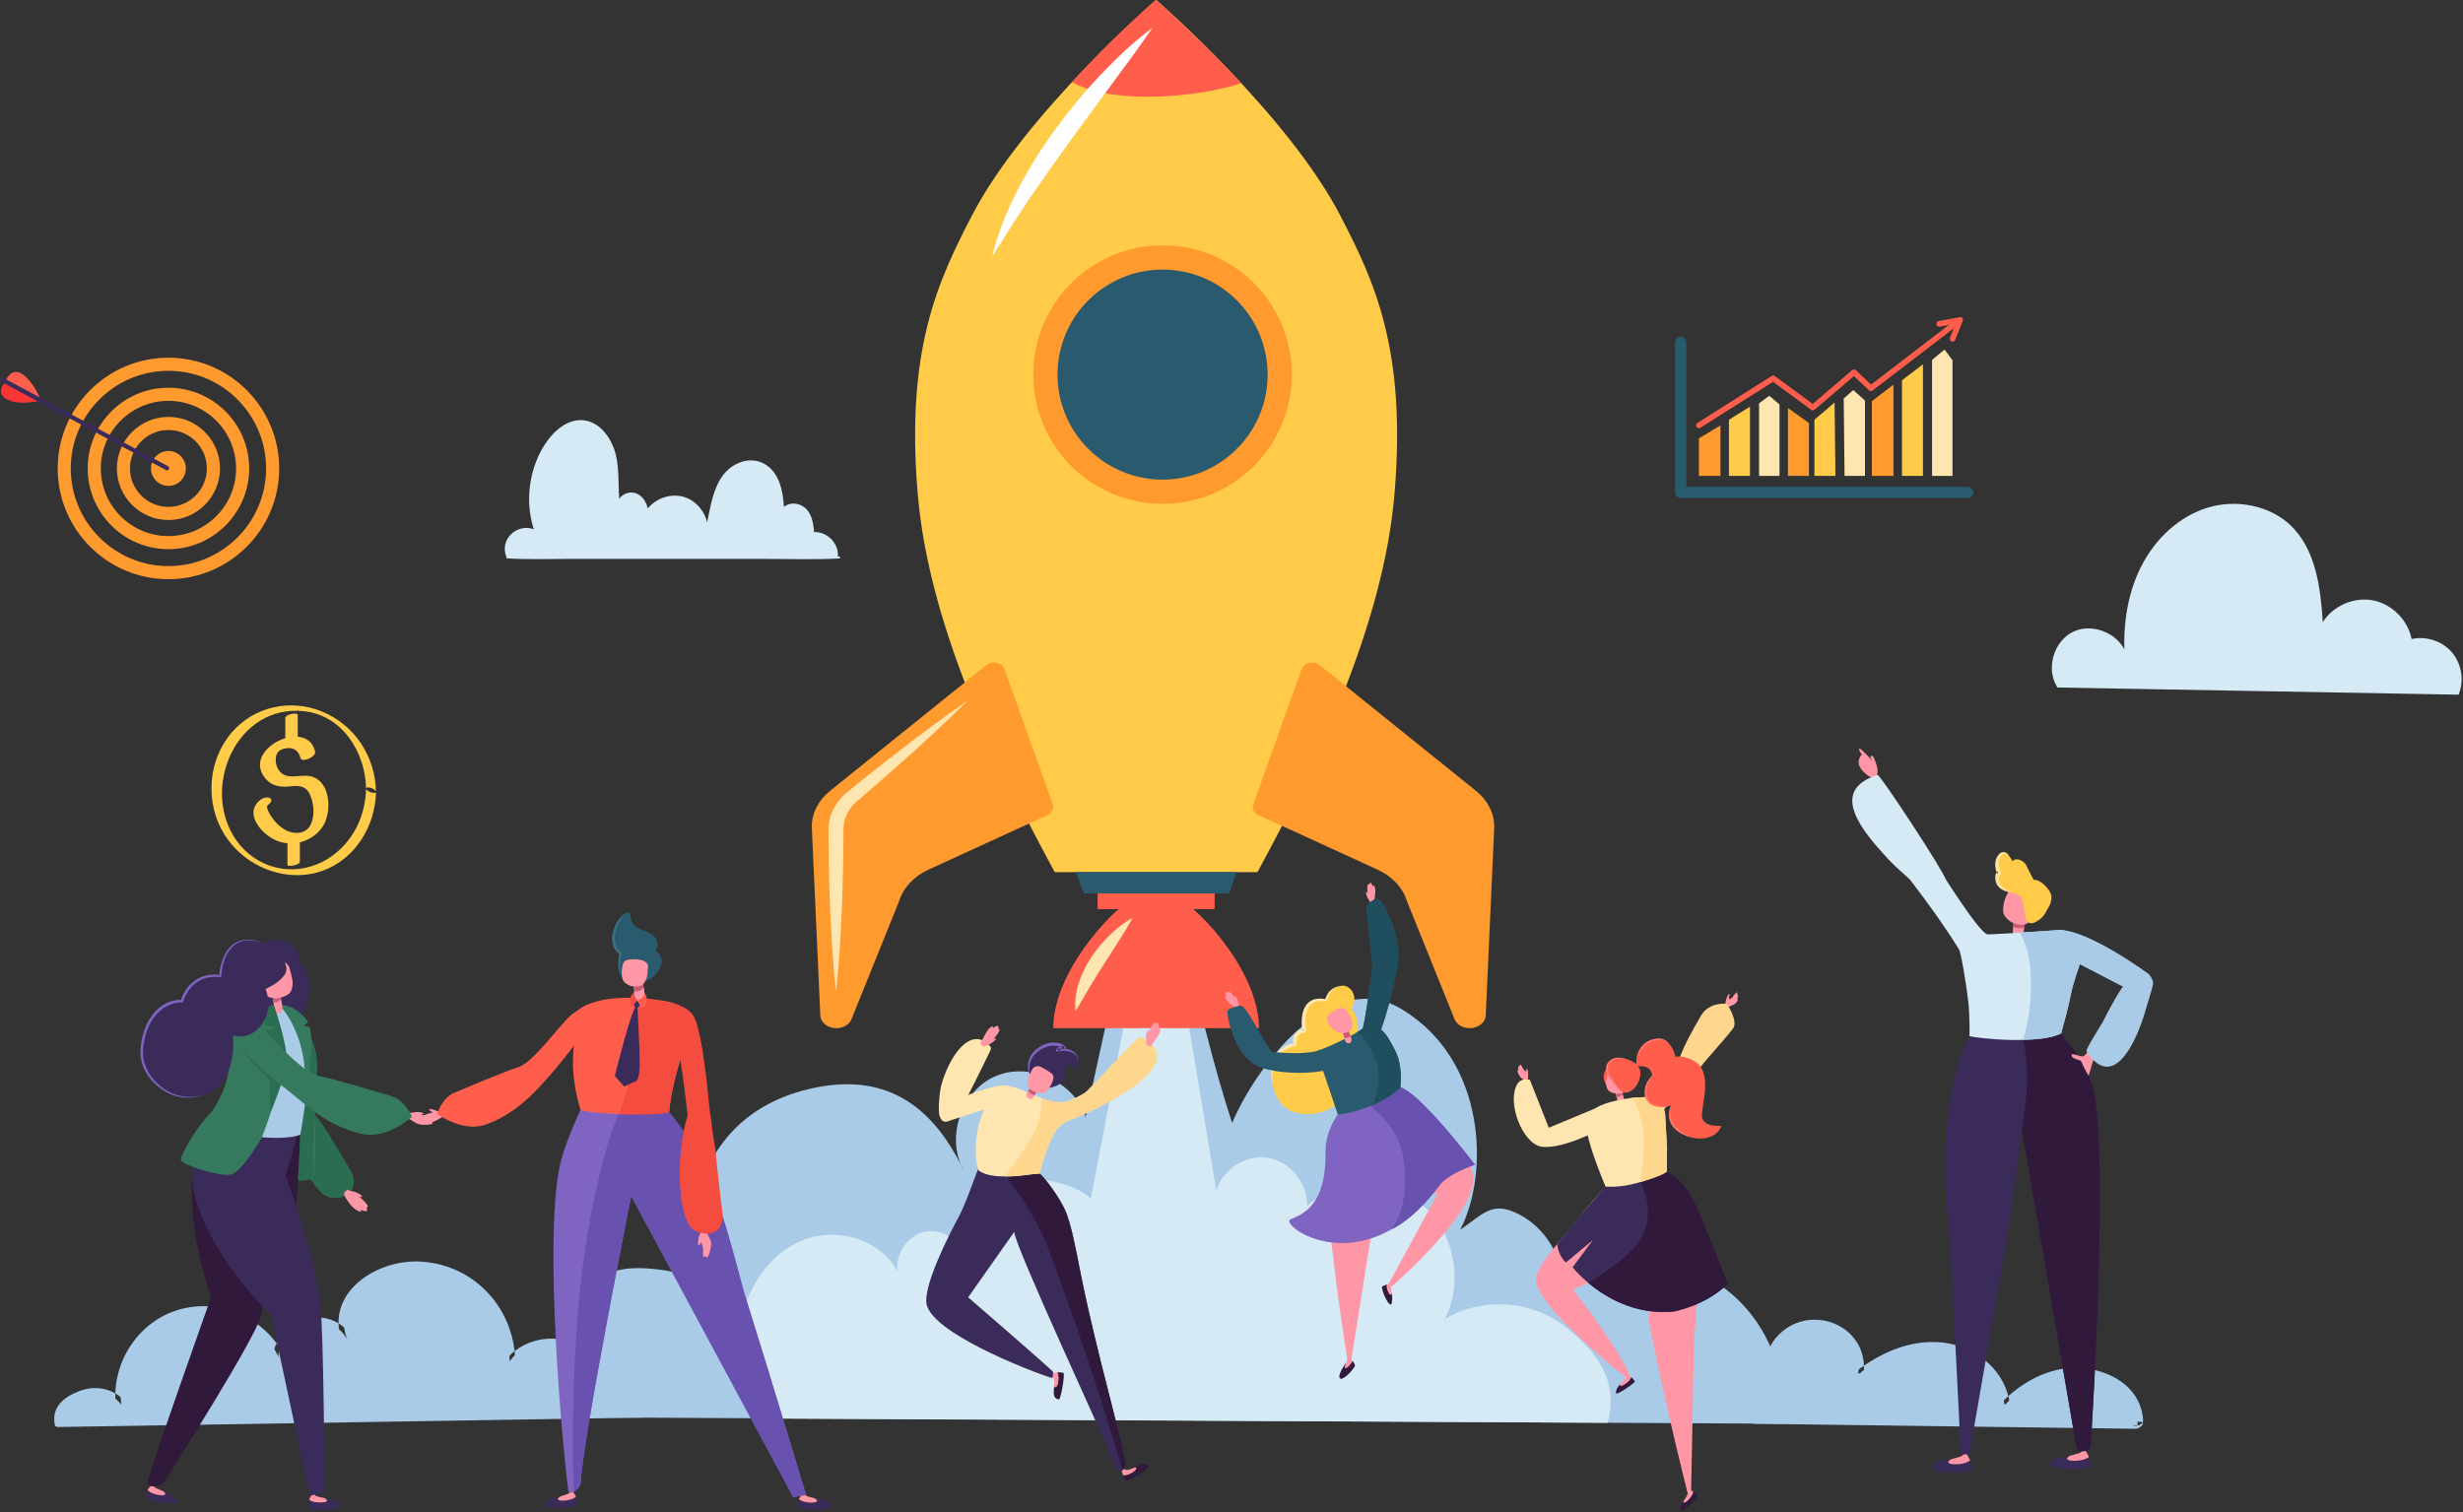 <?xml version="1.0" encoding="UTF-8"?>
<svg width="785px" height="482px" viewBox="0 0 785 482" version="1.1" xmlns="http://www.w3.org/2000/svg" xmlns:xlink="http://www.w3.org/1999/xlink">
    <rect x="0" y="0" width="785" height="482" fill="#333333" stroke="none"/>
    <!-- Generator: Sketch 54.1 (76490) - https://sketchapp.com -->
    <title>Part1_Must_update_UX@2x</title>
    <desc>Created with Sketch.</desc>
    <g id="Page-1" stroke="none" stroke-width="1" fill="none" fill-rule="evenodd">
        <g id="Part-1" transform="translate(-351, -2993)">
            <g id="Part1_Must_update_UX" transform="translate(351, 2992.956)">
                <path d="M376.476,297.527 C381.928,319.08 386.56,339.33 392.706,358.031 C400.22,340.164 424.078,308.063 446.742,321.745 C474.207,338.328 474.459,374.996 465.352,392.103 C472.905,386.855 475.605,382.879 483.831,386.985 C492.057,391.096 497.726,399.899 498.065,409.085 C512.663,399.734 532.714,399.752 547.304,409.124 C561.885,418.5 570.228,436.732 567.784,453.896 L194.725,451.904 C181.794,447.189 176.476,429.661 182.718,417.398 C188.969,405.135 197.417,403.042 211.06,404.87 C224.699,406.697 237.206,418.062 245.683,428.905 C231.202,425.346 217.849,402.135 220.641,387.489 C225.646,361.196 242.241,350.652 258.624,347.01 C281.149,342 296.75,351.181 307.281,373.433 C301.286,363.123 306.118,348.104 317.001,343.224 C327.879,338.345 342.308,344.722 346.02,356.052 C350.3,336.544 354.571,317.036 358.843,297.527 L376.476,297.527 Z" id="Fill-10" fill="#AACBE8"></path>
                <path d="M512.366,453.599 C515.887,440.342 509.258,430.974 498.515,422.683 C487.762,414.396 472.026,413.519 460.453,420.565 C466.67,408.679 463.436,392.509 453.152,384.049 C442.868,375.58 426.672,375.753 416.567,384.435 C416.792,377.216 411.188,370.275 404.191,369.103 C397.193,367.935 389.705,372.693 387.656,379.608 L374.156,298.416 L363.603,298.416 L347.659,382.213 C341.664,376.131 325.043,373.826 317.567,377.854 C310.088,381.887 305.717,391.142 307.279,399.607 C305.322,394.537 299.366,391.463 294.187,392.848 C289.013,394.237 285.314,399.902 286.061,405.302 C280.526,395.01 266.701,391.094 255.97,395.348 C245.235,399.607 237.925,410.602 236.028,422.175 C234.126,433.748 235.615,441.727 240.737,452.236 L512.366,453.599 Z" id="Fill-12" fill="#D5EAF5"></path>
                <path d="M205.759,450.888 C204.053,444.963 196.96,443.748 193.453,438.677 C189.941,433.598 184.827,429.396 178.789,428.12 C172.755,426.84 165.844,428.962 162.419,434.089 C162.502,425.824 159.059,417.576 153.121,411.82 C147.183,406.068 138.831,402.891 130.57,403.238 C124.467,403.494 118.29,405.747 114.153,410.24 C110.02,414.733 108.318,421.622 110.767,427.213 C108.414,422.581 102.688,419.946 97.64,421.175 C92.591,422.403 88.715,427.374 88.754,432.57 C83.402,421.162 69.116,414.824 57.074,418.518 C45.032,422.212 36.75,435.469 38.716,447.91 C35.756,443.826 29.713,442.337 25.194,444.572 C20.671,446.817 17.801,449.065 19.26,453.897 L205.759,450.888 Z" id="Fill-14" fill="#AACBE8"></path>
                <path d="M207.519,450.418 C205.543,445.274 200.881,443.754 197.096,440.225 C192.751,436.18 190.146,431.374 184.52,428.735 C176.303,424.876 166.371,426.742 160.767,434.026 C161.904,433.892 163.041,433.757 164.179,433.618 C163.797,416.502 150.414,402.616 133.145,402.177 C119.537,401.83 103.506,412.3 109.006,427.684 C110.134,427.294 111.267,426.903 112.396,426.508 C105.494,415.087 87.965,419.641 86.988,432.776 C88.165,432.551 89.337,432.325 90.513,432.099 C84.319,420.005 69.95,413.659 56.823,417.587 C43.709,421.512 35.31,434.947 36.955,448.386 C38.088,447.991 39.217,447.605 40.345,447.21 C36.512,442.782 30.739,441.38 25.265,443.494 C20.264,445.426 16.262,448.664 17.503,454.368 C17.594,454.798 18.233,454.945 18.593,454.941 C73.002,454.064 127.415,453.187 181.829,452.31 C189.582,452.185 197.33,452.059 205.083,451.933 C206.464,451.911 208.799,449.806 206.433,449.845 C150.678,450.743 94.928,451.642 39.177,452.541 C34.081,452.623 28.985,452.705 23.884,452.788 C23.064,452.801 21.163,453.218 20.438,452.844 C20.321,452.779 20.047,452.931 19.947,452.853 C19.257,452.328 22.777,447.232 23.559,446.667 C28.056,443.407 33.691,444.696 37.081,448.616 C37.84,449.493 40.636,448.729 40.48,447.44 C39.065,435.893 45.715,423.001 57.323,419.454 C68.948,415.903 81.632,422.579 86.993,433.041 C87.535,434.105 90.426,433.597 90.518,432.364 C90.947,426.638 95.05,420.826 101.934,422.401 C105.203,423.148 107.417,425.08 109.136,427.914 C109.709,428.865 112.943,427.906 112.526,426.738 C110.082,419.892 112.318,412.699 118.174,408.324 C124.98,403.241 134.582,403.306 142.205,406.475 C153.669,411.237 160.385,422.371 160.654,434.565 C160.684,435.949 163.675,434.656 164.062,434.152 C172.131,423.656 184.894,430.502 191.27,438.632 C194.973,443.355 201.806,445.651 203.998,451.36 C204.493,452.649 207.979,451.616 207.519,450.418" id="Fill-16" fill="#AACBE8"></path>
                <path d="M681.274,454.385 L559.831,452.792 L565.057,431.057 C567.354,424.411 575.194,420.248 581.987,422.067 C588.776,423.886 593.486,431.409 592.162,438.311 C599.672,432.004 609.526,427.871 619.245,429.208 C628.96,430.549 638.02,438.35 638.84,448.126 C645.03,441.163 654.22,436.323 663.484,437.308 C672.756,438.289 681.377,444.084 681.273,453.404" id="Fill-18" fill="#AACBE8"></path>
                <path d="M681.926,453.268 C646.46,452.804 610.995,452.34 575.53,451.871 C570.516,451.806 565.502,451.736 560.484,451.671 C560.853,451.984 561.226,452.296 561.599,452.609 C563.071,446.492 564.538,440.38 566.01,434.268 C567.078,429.814 568.649,426.042 573.294,423.885 C583.07,419.344 591.543,429.324 590.388,438.496 C590.215,439.872 592.681,439.438 593.284,438.956 C601.488,432.363 612.262,427.657 622.776,431.438 C630.403,434.181 636.016,440.506 637.075,448.598 C637.244,449.883 639.771,449.049 640.274,448.511 C647.038,441.296 656.405,436.43 666.455,439.117 C673.691,441.049 679.173,446.141 679.512,453.876 C679.568,455.192 683.102,454.436 683.037,452.93 C682.607,443.141 674.012,437.476 664.953,436.3 C654.361,434.924 644.472,440.194 637.396,447.738 C638.464,447.712 639.532,447.682 640.596,447.656 C639.276,437.585 630.911,430.088 621.101,428.299 C610.2,426.307 599.4,430.952 591.04,437.672 C591.999,437.823 592.967,437.98 593.931,438.127 C595.932,422.187 576.089,414.704 566.014,426.511 C563.045,429.984 562.528,434.381 561.5,438.67 C560.354,443.436 559.203,448.207 558.062,452.978 C557.914,453.585 558.713,453.902 559.177,453.907 C594.643,454.375 630.108,454.84 665.573,455.304 C670.591,455.369 675.605,455.439 680.619,455.504 C682.108,455.526 684.304,453.299 681.926,453.268" id="Fill-20" fill="#AACBE8"></path>
                <path d="M427.193,68.796 C410.355,36.308 368.473,0.001 368.473,0.001 C368.473,0.001 326.588,36.308 309.749,68.796 C298.897,89.732 288.653,111.48 292.481,157.342 C296.227,202.236 320.849,249.708 336.155,278.054 L368.473,278.054 L400.787,278.054 C416.093,249.708 440.715,202.236 444.466,157.342 C448.29,111.48 438.045,89.732 427.193,68.796" id="Fill-22" fill="#FFCB48"></path>
                <polygon id="Fill-24" fill="#295A6E" points="391.796 284.844 345.452 284.844 342.83 278.054 394.114 278.054"></polygon>
                <polygon id="Fill-26" fill="#FF5E4D" points="349.827 289.846 387.115 289.846 387.115 284.845 349.827 284.845"></polygon>
                <path d="M375.903,287.345 L372.456,287.449 L364.491,287.449 L360.883,287.345 C359.29,285.517 335.689,307.647 335.689,327.802 L368.072,327.802 L368.871,327.802 L401.254,327.802 C401.254,307.647 377.496,285.517 375.903,287.345" id="Fill-28" fill="#FF5E4D"></path>
                <path d="M314.342,212.065 L264.56,252.145 C260.835,255.145 258.73,259.273 258.73,263.588 L261.439,323.545 C261.439,325.898 263.731,327.803 266.557,327.803 C268.897,327.803 270.937,326.479 271.519,324.595 L286.564,287.307 C287.866,283.044 291.235,279.419 295.867,277.292 L333.88,259.863 C335.321,259.199 336.012,257.797 335.547,256.482 L320.128,213.329 C319.382,211.236 316.234,210.546 314.342,212.065" id="Fill-29" fill="#FF9A2E"></path>
                <path d="M420.635,212.065 L470.417,252.145 C474.141,255.145 476.251,259.273 476.251,263.588 L473.538,323.545 C473.538,325.898 471.246,327.803 468.42,327.803 C466.08,327.803 464.04,326.479 463.462,324.595 L448.417,287.307 C447.11,283.044 443.742,279.419 439.11,277.292 L401.096,259.863 C399.655,259.199 398.965,257.797 399.434,256.482 L414.848,213.329 C415.599,211.236 418.747,210.546 420.635,212.065" id="Fill-30" fill="#FF9A2E"></path>
                <path d="M411.733,119.458 C411.733,142.213 393.288,160.658 370.537,160.658 C347.782,160.658 329.337,142.213 329.337,119.458 C329.337,96.703 347.782,78.259 370.537,78.259 C393.288,78.259 411.733,96.703 411.733,119.458" id="Fill-31" fill="#FF9A2E"></path>
                <path d="M404.013,119.458 C404.013,137.946 389.024,152.936 370.536,152.936 C352.044,152.936 337.054,137.946 337.054,119.458 C337.054,100.966 352.044,85.981 370.536,85.981 C389.024,85.981 404.013,100.966 404.013,119.458" id="Fill-32" fill="#295A6E"></path>
                <path d="M395.547,26.501 C381.991,12.098 368.473,1.08357767e-13 368.473,1.08357767e-13 C368.473,1.08357767e-13 356.401,10.171 341.759,26.089 C341.516,26.358 349.269,30.929 365.608,30.89 C383.163,30.847 395.708,26.675 395.547,26.501" id="Fill-33" fill="#FF5E4D"></path>
                <path d="M367.293,8.93 C363.013,15.146 358.607,21.132 354.188,27.092 L341.074,44.968 C336.746,50.941 332.544,56.975 328.329,63.039 C324.227,69.173 320.281,75.385 316.218,81.766 C317.972,74.417 320.867,67.367 324.296,60.647 C327.778,53.949 331.793,47.538 336.208,41.439 C340.653,35.366 345.432,29.545 350.602,24.093 C355.759,18.632 361.216,13.427 367.293,8.93" id="Fill-34" fill="#FFFFFF"></path>
                <path d="M308.39,223.367 C301.549,230.234 294.373,236.82 287.08,243.305 C283.464,246.578 279.722,249.747 276.046,252.959 L273.25,255.342 C272.443,256.032 271.731,256.796 271.123,257.617 C269.903,259.258 269.17,261.129 268.94,263.034 C268.879,263.521 268.848,263.976 268.844,264.489 L268.827,266.151 L268.801,269.485 L268.723,276.144 C268.592,280.585 268.549,285.021 268.327,289.462 C267.972,298.343 267.446,307.221 266.448,316.102 C265.441,307.221 264.92,298.343 264.564,289.462 C264.343,285.021 264.299,280.585 264.165,276.144 L264.095,269.485 L264.065,266.151 L264.047,264.489 C264.047,263.89 264.073,263.238 264.156,262.618 C264.499,260.109 265.506,257.669 267.134,255.546 C267.945,254.483 268.892,253.497 269.96,252.612 L272.829,250.285 C276.692,247.225 280.499,244.112 284.428,241.104 C292.224,235.031 300.142,229.062 308.39,223.367" id="Fill-35" fill="#FFE5B0"></path>
                <path d="M360.973,292.659 C359.545,295.324 357.991,297.798 356.424,300.242 L351.779,307.513 C350.22,309.922 348.749,312.336 347.255,314.784 C345.771,317.241 344.443,319.737 342.828,322.355 C342.463,319.455 342.841,316.503 343.726,313.703 C344.629,310.904 345.866,308.164 347.525,305.634 C349.152,303.09 351.11,300.698 353.32,298.497 C355.542,296.301 358.017,294.256 360.973,292.659" id="Fill-36" fill="#FFE5B0"></path>
                <path d="M366.149,467.616 C364.951,465.446 362.75,467.425 361.105,468.076 C361.66,468.063 362.372,468.102 361.873,468.684 C361.148,469.539 358.991,470.568 357.971,470.312 C358.079,470.941 358.47,471.649 358.787,472.105 C359.186,472.695 366.44,468.154 366.149,467.616" id="Fill-37" fill="#30193B"></path>
                <path d="M361.871,468.684 C362.371,468.103 362.275,467.547 361.238,468.02 C360.309,468.441 359.427,468.593 359.232,468.628 C358.716,468.715 358.156,468.185 358.156,468.185 L357.387,468.667 C357.387,468.667 357.943,470.13 357.973,470.312 C358.989,470.568 361.146,469.54 361.871,468.684" id="Fill-38" fill="#FF97A6"></path>
                <path d="M337.483,446.164 C335.065,445.756 336.029,443.086 336.02,441.315 C336.216,441.836 336.515,442.478 336.867,441.801 C337.392,440.807 337.535,438.419 336.915,437.573 C337.535,437.434 338.338,437.534 338.881,437.655 C339.576,437.807 338.087,446.264 337.483,446.164" id="Fill-39" fill="#30193B"></path>
                <path d="M336.869,441.799 C336.517,442.481 335.966,442.598 336.018,441.456 C336.057,440.441 335.87,439.564 335.827,439.368 C335.714,438.865 335.006,438.539 335.006,438.539 L335.167,437.645 C335.167,437.645 336.734,437.615 336.916,437.576 C337.533,438.418 337.389,440.805 336.869,441.799" id="Fill-40" fill="#FF97A6"></path>
                <path d="M339.929,386.949 C338.167,382.165 332.242,374.416 331.109,374.06 C325.092,372.298 314.136,369.385 313.094,369.75 C312.143,370.458 308.579,382.343 305.567,387.921 C302.376,393.833 294.18,409.951 295.318,415.781 C297.301,425.978 334.972,439.565 335.354,439.287 C335.667,439.061 335.645,437.36 335.601,437.316 C333.891,435.485 308.57,413.606 308.57,413.606 L323.26,392.735 C323.534,397.649 351.858,458.118 356.052,468.68 C356.507,469.826 358.977,468.354 358.769,466.848 C357.901,460.415 352.34,441.458 346.923,417.73 C343.393,402.268 342.408,393.677 339.929,386.949" id="Fill-41" fill="#3B2B5B"></path>
                <path d="M339.929,386.949 C338.167,382.165 332.242,374.416 331.109,374.06 C328.773,373.375 322.9,374.047 319.944,373.279 C318.385,372.871 329.029,384.236 334.351,398.626 C352.449,447.565 357.423,468.957 357.888,468.597 C358.435,468.167 358.86,467.512 358.769,466.848 C357.901,460.415 352.34,441.458 346.923,417.73 C343.393,402.268 342.408,393.677 339.929,386.949" id="Fill-42" fill="#30193B"></path>
                <path d="M328.59,343.251 C328.194,342.939 326.51,338.454 330.187,335.177 C333.868,331.9 338.087,332.72 339.242,334.031 C339.242,334.031 337.892,333.779 336.989,334.791 C336.989,334.791 342.676,333.562 343.791,338.012 C344.013,338.902 344.26,340.386 342.19,341.402 C342.19,341.402 342.233,341.267 342.268,341.055 C342.559,339.466 340.215,338.819 339.728,340.365 C339.659,340.603 339.607,340.877 339.602,341.189 C339.559,343.199 339.281,346.85 332.535,346.924 L328.59,343.251 Z" id="Fill-43" fill="#3B2B5B"></path>
                <path d="M328.59,343.251 C328.082,342.639 327.891,341.823 327.743,341.046 C327.608,340.256 327.6,339.431 327.773,338.632 C328.077,337.022 329.032,335.529 330.309,334.504 C331.55,333.445 333.1,332.685 334.758,332.464 C335.583,332.342 336.434,332.36 337.263,332.533 C338.087,332.716 338.925,333.002 339.594,333.723 C339.772,333.91 339.759,334.209 339.568,334.383 C339.459,334.487 339.312,334.526 339.173,334.5 L339.155,334.496 C339.025,334.474 338.825,334.461 338.66,334.474 C338.487,334.483 338.313,334.509 338.153,334.561 C337.823,334.648 337.54,334.834 337.306,335.073 L336.898,334.378 C337.649,334.261 338.357,334.252 339.086,334.305 C339.806,334.365 340.527,334.5 341.209,334.778 C341.886,335.056 342.493,335.516 342.949,336.076 C343.431,336.631 343.644,337.339 343.791,338.012 C343.518,337.369 343.231,336.735 342.728,336.275 C342.246,335.802 341.651,335.49 341.022,335.277 C339.759,334.886 338.348,334.93 337.076,335.203 C336.846,335.255 336.625,335.112 336.577,334.882 C336.546,334.747 336.59,334.608 336.672,334.509 C336.994,334.144 337.419,333.853 337.883,333.706 C338.113,333.627 338.352,333.58 338.591,333.558 C338.834,333.536 339.047,333.532 339.329,333.571 L338.886,334.344 C338.461,333.923 337.766,333.627 337.063,333.497 C336.355,333.358 335.617,333.363 334.893,333.449 C333.438,333.636 332.045,334.279 330.864,335.194 C329.675,336.093 328.711,337.295 328.325,338.763 C327.951,340.191 327.912,341.845 328.59,343.251" id="Fill-44" fill="#7F65C1"></path>
                <path d="M315.401,333.317 C315.796,333.725 315.944,334.311 315.692,334.832 C313.891,338.573 306.563,353.689 305.053,355.251 C303.802,356.541 300.668,359.666 299.418,355.668 C298.941,354.14 299.392,348.193 300.026,345.91 C302.565,336.729 309.255,326.944 315.401,333.317" id="Fill-45" fill="#FFE5B0"></path>
                <path d="M364.025,330.796 C363.53,330.536 362.922,330.618 362.523,331.022 C359.641,333.935 347.542,346.714 345.116,349.193 C343.74,350.6 339.646,354.741 344.764,355.071 C346.987,355.214 355.781,350.014 357.965,348.69 C365.002,344.431 374.743,336.418 364.025,330.796" id="Fill-46" fill="#FFD68D"></path>
                <path d="M366.318,333.564 C366.583,333.643 366.861,333.543 367.008,333.313 C367.395,332.731 368.306,331.355 369.044,330.265 C369.044,330.265 370.16,328.581 369.778,327.561 C369.778,327.561 369.465,327.344 369.27,327.934 C369.27,327.934 369.535,326.328 369.122,326.042 C368.701,325.755 368.345,326.415 368.345,326.415 C368.345,326.415 368.215,326.003 367.807,326.137 C367.395,326.272 366.244,328.49 366.058,329.558 C366.058,329.558 366.218,328.386 365.841,328.446 C365.463,328.512 365.038,330.812 365.324,331.498 C365.324,331.498 365.385,332.353 365.311,332.783 C365.255,333.078 365.849,333.426 366.318,333.564" id="Fill-47" fill="#FF97A6"></path>
                <path d="M312.688,333.083 C312.497,332.888 312.458,332.593 312.593,332.359 C312.927,331.742 313.721,330.297 314.347,329.142 C314.347,329.142 315.323,327.371 316.404,327.236 C316.404,327.236 316.743,327.414 316.309,327.857 C316.309,327.857 317.607,326.876 318.054,327.115 C318.505,327.353 318.084,327.974 318.084,327.974 C318.084,327.974 318.509,327.896 318.579,328.321 C318.653,328.747 317.22,330.796 316.356,331.456 C316.356,331.456 317.324,330.77 317.446,331.134 C317.563,331.499 315.718,332.94 314.976,333.005 C314.976,333.005 314.195,333.348 313.852,333.617 C313.613,333.8 313.031,333.439 312.688,333.083" id="Fill-48" fill="#FF97A6"></path>
                <path d="M349.277,345.989 C349.277,345.989 345.248,349.271 340.564,350.982 C338.659,351.676 336.579,351.719 334.648,351.112 C330.593,349.84 323.322,345.825 319.485,346.046 C315.747,346.259 306.688,349.753 306.688,349.753 L302.199,357.428 L313.707,353.725 C313.707,353.725 312.105,356.885 311.419,361.217 C310.373,367.872 311.367,370.941 311.745,373.02 C316.147,376.832 328.84,374.114 331.349,374.179 C331.37,374.01 332.134,370.659 333.411,367.269 C334.452,364.499 335.025,362.789 337.07,359.724 C337.791,358.969 338.915,358.179 339.622,357.701 C340.269,357.267 341.255,356.924 342.127,356.616 C351.265,353.373 354.638,347.96 354.638,347.96 L349.277,345.989 Z" id="Fill-49" fill="#FFE5B0"></path>
                <path d="M331.116,346.632 C331.116,346.632 329.371,350.165 328.859,350.33 C328.346,350.491 327.066,350.257 327.092,349.067 C327.114,347.878 329.649,345.542 329.649,345.542 L331.116,346.632 Z" id="Fill-50" fill="#FF97A6"></path>
                <path d="M329.764,349.148 C329.004,349 328.123,348.575 327.658,347.781 C328.058,347.195 328.592,346.6 329.013,346.17 L330.71,347.433 C330.445,347.937 330.098,348.588 329.764,349.148" id="Fill-51" fill="#C95D77"></path>
                <path d="M327.564,344.425 C327.546,343.922 328.258,342.368 328.896,341.083 C329.422,340.019 330.724,339.603 331.774,340.158 C333.407,341.013 335.156,342.06 335.503,342.615 C336.05,343.492 335.551,344.621 335.199,345.476 C334.848,346.322 333.915,347.72 333.085,348.198 C332.339,348.627 330.728,348.584 329.973,348.224 C327.698,347.143 327.312,346.253 327.564,344.425" id="Fill-52" fill="#FF97A6"></path>
                <path d="M349.277,345.989 C349.277,345.989 345.274,349.336 340.564,350.982 C337.074,352.197 332,350.122 332,350.122 C332,350.122 332.464,356.134 329.005,362.116 C325.362,368.406 320.297,375.056 320.297,375.056 C320.297,375.056 322.775,375.2 326.027,374.713 C328.362,374.362 330.693,374.162 331.349,374.179 C331.37,374.01 332.134,370.659 333.411,367.269 C334.452,364.499 335.025,362.789 337.07,359.724 C337.791,358.969 338.915,358.179 339.622,357.701 C340.269,357.267 341.255,356.924 342.127,356.616 C351.265,353.373 354.638,347.96 354.638,347.96 L349.277,345.989 Z" id="Fill-53" fill="#FFD68D"></path>
                <path d="M426.977,439.317 C426.356,438.388 428.431,435.115 429.138,434.399 C428.978,434.738 428.648,435.428 429.117,435.441 C429.811,435.462 430.857,434.573 431.079,433.796 C431.413,434.212 431.682,434.803 431.86,435.254 C432.095,435.836 427.884,440.68 426.977,439.317" id="Fill-54" fill="#30193B"></path>
                <path d="M429.436,430.44 C429.622,430.792 429.54,433.835 429.036,434.569 C428.863,434.899 428.285,436.17 428.763,436.205 C429.453,436.253 430.92,434.569 431.081,433.796 C431.055,433.766 430.79,433.648 430.712,433.236 C430.634,432.815 430.699,430.87 430.755,430.215 C430.79,429.698 429.692,430.466 429.436,430.44" id="Fill-55" fill="#FF97A6"></path>
                <path d="M443.353,415.835 C443.735,415.652 443.813,413.334 443.617,412.11 C443.561,412.535 443.405,413.013 442.979,412.614 C442.359,412.032 441.777,410.335 442.116,409.558 C441.582,409.623 440.943,409.905 440.527,410.139 C439.988,410.43 442.28,416.342 443.353,415.835" id="Fill-56" fill="#30193B"></path>
                <path d="M442.98,412.613 C443.405,413.012 443.561,412.535 443.614,412.109 C443.492,411.345 443.201,410.351 443.197,410.199 C443.188,409.804 443.792,409.097 443.792,409.097 L443.036,408.515 C443.036,408.515 442.641,409.509 442.116,409.557 C441.777,410.338 442.359,412.031 442.98,412.613" id="Fill-57" fill="#FF97A6"></path>
                <path d="M427.019,356.297 C427.01,356.501 424.658,358.428 422.96,363.768 C420.317,372.085 427.822,424.454 429.42,433.149 C429.563,433.939 429.815,433.309 430.305,433.058 C430.561,432.923 430.657,433.518 430.713,433.236 L440.715,370.683 L458.109,380.736 L442.564,409.378 L442.998,410.654 C442.998,410.654 469.343,388.047 469.556,376.165 C469.738,366.099 451.367,353.267 449.87,351.144 C447.105,350.697 431.247,355.754 427.019,356.297" id="Fill-58" fill="#FF97A6"></path>
                <path d="M429.368,351.558 C429.368,351.558 422.361,358.286 422.487,367.063 C422.743,384.319 415.312,387.032 411.327,388.738 C407.346,390.439 434.169,410.321 458.795,377.881 C460.77,375.281 465.853,372.694 470.111,371.348 C470.111,371.348 452.869,348.597 446.319,346.648 C439.773,344.699 429.368,351.558 429.368,351.558" id="Fill-59" fill="#7F65C1"></path>
                <path d="M394.246,321.564 C394.059,321.668 393.825,321.646 393.669,321.498 C393.265,321.121 392.314,320.235 391.55,319.532 C391.55,319.532 390.383,318.447 390.487,317.592 C390.487,317.592 390.691,317.37 390.943,317.783 C390.943,317.783 390.443,316.606 390.717,316.307 C390.982,316.007 391.377,316.45 391.377,316.45 C391.377,316.45 391.398,316.111 391.737,316.137 C392.076,316.163 393.369,317.657 393.708,318.442 C393.708,318.442 393.369,317.57 393.673,317.548 C393.977,317.531 394.719,319.215 394.628,319.797 C394.628,319.797 394.737,320.465 394.88,320.778 C394.971,320.995 394.58,321.373 394.246,321.564" id="Fill-60" fill="#FF97A6"></path>
                <path d="M437.638,287.773 C437.847,287.729 438.007,287.556 438.029,287.343 C438.085,286.796 438.216,285.503 438.329,284.469 C438.329,284.469 438.489,282.881 437.847,282.308 C437.847,282.308 437.547,282.277 437.63,282.755 C437.63,282.755 437.226,281.539 436.827,281.492 C436.432,281.444 436.427,282.039 436.427,282.039 C436.427,282.039 436.184,281.795 435.945,282.039 C435.711,282.282 435.724,284.257 435.984,285.069 C435.984,285.069 435.663,284.192 435.42,284.378 C435.186,284.561 435.733,286.319 436.184,286.696 C436.184,286.696 436.54,287.269 436.644,287.599 C436.718,287.821 437.256,287.851 437.638,287.773" id="Fill-61" fill="#FF97A6"></path>
                <path d="M443.489,391.94 C443.489,391.94 450.742,388.975 458.795,377.88 C460.718,375.236 465.853,372.693 470.111,371.347 C470.111,371.347 452.869,348.596 446.319,346.647 C444.144,346 438.874,350.398 436.365,351.118 C433.973,351.813 445.164,356.731 447.152,368.53 C449.874,384.704 443.489,391.94 443.489,391.94" id="Fill-62" fill="#6851AF"></path>
                <path d="M422.403,318.882 C423.214,319.021 422.403,315.57 427.06,314.355 C430.485,313.46 433.281,318.066 430.616,321.63 C430.616,321.63 434.449,324.764 431.94,333.624 C431.94,333.624 431.232,349.386 424.998,352.928 C418.756,356.47 407.544,357.108 405.607,345.492 C403.667,333.876 412.77,333.021 412.77,333.021 C412.77,333.021 411.793,329.092 415.674,328.641 C415.674,328.641 413.534,317.389 422.403,318.882" id="Fill-63" fill="#FFCB48"></path>
                <path d="M405.607,345.492 L405.247,343.482 C405.212,342.8 405.147,342.114 405.156,341.424 C405.195,340.048 405.446,338.65 406.041,337.357 C406.645,336.076 407.574,334.926 408.737,334.079 C409.913,333.233 411.233,332.69 412.717,332.451 L412.214,333.159 C412.079,332.569 412.053,332.035 412.101,331.457 C412.158,330.889 412.314,330.303 412.626,329.777 C412.935,329.248 413.412,328.796 413.95,328.536 C414.48,328.236 415.049,328.119 415.609,328.037 L415.083,328.753 C414.797,326.899 414.753,325.063 415.131,323.21 C415.365,322.302 415.648,321.369 416.229,320.57 C416.468,320.141 416.859,319.811 417.21,319.472 C417.614,319.19 418.039,318.908 418.495,318.743 C419.416,318.409 420.384,318.317 421.304,318.404 L421.994,318.487 C422.185,318.53 422.589,318.521 422.38,318.556 C422.398,318.556 422.515,318.317 422.576,318.122 C422.65,317.914 422.723,317.697 422.823,317.484 C423.188,316.624 423.787,315.847 424.56,315.344 C425.319,314.819 426.187,314.532 427.06,314.354 C426.222,314.654 425.41,315.04 424.751,315.591 C424.078,316.143 423.618,316.881 423.366,317.692 L423.179,318.317 C423.097,318.534 423.101,318.751 422.814,319.073 C422.732,319.164 422.615,319.212 422.467,319.22 C422.289,319.225 422.307,319.216 422.228,319.216 L421.912,319.199 L421.269,319.164 C420.423,319.129 419.585,319.272 418.851,319.594 C417.362,320.24 416.555,321.812 416.251,323.44 C415.956,325.089 415.991,326.865 416.268,328.523 C416.329,328.857 416.103,329.174 415.774,329.235 L415.747,329.239 C415.305,329.317 414.871,329.395 414.515,329.599 C414.141,329.773 413.85,330.047 413.651,330.389 C413.442,330.728 413.317,331.136 413.273,331.57 C413.225,332 413.251,332.486 413.325,332.886 L413.33,332.899 C413.39,333.215 413.182,333.524 412.865,333.584 L412.826,333.593 C411.632,333.741 410.356,334.21 409.31,334.908 C408.233,335.599 407.343,336.562 406.718,337.695 C406.106,338.846 405.802,340.139 405.607,341.459 C405.529,342.119 405.529,342.792 405.499,343.464 L405.607,345.492 Z" id="Fill-64" fill="#FFE5B0"></path>
                <path d="M426.358,355.278 C430.139,355.391 441.721,351.64 446.322,346.648 C446.322,346.648 447.186,339.85 444.716,335.053 C442.406,330.578 441.729,329.653 440.158,328.199 C442.337,322.387 444.79,312.029 445.441,307.975 C446.838,299.31 441.634,288.51 439.498,286.865 C439.203,286.635 438.825,286.552 438.456,286.635 C437.679,286.813 435.912,288.076 435.539,289.083 C435.4,289.474 437.471,307.658 437.471,307.658 C437.471,307.658 434.983,327.496 434.189,328.056 C430.899,330.365 421.544,334.815 418.618,335.327 C412.949,336.312 405.192,335.331 405.192,335.331 C405.192,335.331 399.318,325.573 397.951,323.229 C397.504,322.46 396.696,321.54 396.184,320.989 C395.893,320.676 395.468,320.542 395.051,320.637 C394.001,320.867 392.021,321.371 391.483,321.961 C391.227,322.239 391.114,322.612 391.166,322.981 C391.539,325.647 393.64,337.272 401.858,340.332 C406.633,342.112 415.762,342.55 421.7,341.408" id="Fill-65" fill="#295A6E"></path>
                <path d="M427.642,328.001 C427.642,328.001 428.645,332.042 429.066,332.368 C429.487,332.698 430.625,332.893 430.777,331.721 C430.924,330.549 429.066,327.419 429.066,327.419 L427.642,328.001 Z" id="Fill-66" fill="#FF97A6"></path>
                <path d="M428.452,330.913 C429.129,331.017 429.954,330.896 430.471,330.271 C430.206,329.567 429.828,328.808 429.529,328.248 L427.879,328.921 C428.035,329.498 428.244,330.253 428.452,330.913" id="Fill-67" fill="#C95D77"></path>
                <path d="M428.465,321.54 C426.442,320.711 423.312,323.441 422.973,324.236 C422.604,325.108 423.221,326.063 423.664,326.788 C424.098,327.513 426.585,330.235 429.116,329.15 C433.882,327.109 428.465,321.54 428.465,321.54" id="Fill-68" fill="#FF97A6"></path>
                <path d="M439.499,286.863 C439.204,286.633 438.826,286.551 438.457,286.633 C437.68,286.811 435.914,288.075 435.54,289.082 C435.401,289.472 437.468,307.657 437.468,307.657 C437.468,307.657 434.985,327.495 434.186,328.055 C433.548,328.502 432.558,329.075 432.558,329.075 C432.558,329.075 437.077,331.974 439.078,340.161 C440.411,345.609 437.468,352.286 437.468,352.286 C437.468,352.286 439.59,351.422 441.761,350.137 C443.571,349.065 445.399,347.645 446.319,346.647 C446.319,346.647 447.187,339.849 444.717,335.056 C442.408,330.577 441.73,329.652 440.155,328.198 C442.334,322.39 444.791,312.028 445.442,307.973 C446.835,299.313 441.631,288.509 439.499,286.863" id="Fill-69" fill="#1F4F5E"></path>
                <path d="M514.745,338.66 C514.745,338.66 507.422,341.842 513.534,347.767 L514.745,338.66 Z" id="Fill-70" fill="#FF5E4D"></path>
                <path d="M535.945,481.707 C535.264,480.522 535.932,479.467 536.904,478.052 C536.761,478.56 536.635,479.224 537.282,478.86 C538.224,478.326 539.661,476.502 539.657,475.526 C540.208,475.721 540.763,476.199 541.106,476.559 C541.554,477.028 536.219,482.185 535.945,481.707" id="Fill-71" fill="#30193B"></path>
                <path d="M537.28,478.86 C536.638,479.221 536.152,479.043 536.825,478.162 C537.419,477.38 537.758,476.586 537.836,476.412 C538.031,475.952 537.61,474.936 537.61,474.936 L538.292,474.715 C538.292,474.715 539.499,475.466 539.659,475.522 C539.663,476.503 538.227,478.326 537.28,478.86" id="Fill-72" fill="#FF97A6"></path>
                <path d="M515.139,444.248 C514.787,443.479 515.564,442.029 516.763,440.892 C516.528,441.344 516.276,441.943 516.958,441.726 C517.952,441.413 519.671,439.976 519.862,439.052 C520.339,439.351 520.774,439.907 521.021,440.319 C521.351,440.849 515.36,444.729 515.139,444.248" id="Fill-73" fill="#30193B"></path>
                <path d="M516.958,441.727 C516.276,441.94 515.855,441.68 516.663,440.981 C517.383,440.356 517.861,439.678 517.965,439.526 C518.243,439.136 518.03,438.489 518.03,438.489 L518.733,438.02 C518.733,438.02 519.723,438.966 519.862,439.053 C519.671,439.978 517.952,441.415 516.958,441.727" id="Fill-74" fill="#FF97A6"></path>
                <path d="M537.963,381.34 C534.928,375.05 530.153,373.153 528.829,372.658 C525.053,372.988 516.067,375.701 514.556,375.823 C513.345,376.535 508.21,381.792 503.144,388.503 C499.029,393.964 488.263,404.26 489.631,409.148 C492.292,418.681 517.291,438.554 518.042,438.875 C519.262,439.4 519.531,438.992 519.219,438.163 C516.262,430.354 501.416,411.171 501.416,411.171 C501.416,411.171 522.626,401.673 523.872,398.912 C524.814,401.335 524.428,416.098 526.151,424.524 C532.241,454.211 537.763,475.525 537.763,475.525 L538.987,475.143 C538.987,475.143 539.66,442.634 539.834,431.27 C540.051,416.819 544.626,395.131 537.963,381.34" id="Fill-75" fill="#FF97A6"></path>
                <path d="M549.926,321.061 C550.065,321.208 550.008,321.412 550.186,321.321 C550.646,321.087 551.667,320.748 552.539,320.319 C552.539,320.319 553.277,319.893 553.637,319.307 C553.867,318.938 553.993,318.178 553.655,318.487 C553.655,318.487 553.98,317.649 553.954,317.467 C553.898,317.093 553.637,317.306 553.637,317.306 C553.637,317.306 553.859,316.451 553.551,316.39 C553.377,316.355 552.908,316.872 552.37,317.705 C552.031,318.218 551.454,318.513 551.185,318.608 C551.185,318.608 551.033,318.404 551.068,318.083 C551.115,317.579 551.337,316.868 551.102,316.868 C550.816,316.863 550.113,318.469 550.043,319.016 C550.043,319.016 549.978,319.663 549.874,319.971 C549.752,320.353 549.674,320.796 549.926,321.061" id="Fill-76" fill="#FF97A6"></path>
                <path d="M512.901,376.866 L505.847,385.066 L496.318,396.599 C496.318,396.599 496.588,400.398 499.114,402.486 L507.692,395.328 L501.206,404.022 C501.206,404.022 513.851,420.188 533.637,418.1 C533.637,418.1 544.195,416.012 550.684,409.192 C550.684,409.192 542.315,387.852 539.545,382.205 C535.695,374.37 528.402,372.229 528.402,372.229 L512.901,376.866 Z" id="Fill-77" fill="#3B2B5B"></path>
                <path d="M506.182,408.973 C506.182,408.973 507.28,409.867 507.605,410.119 C513.214,414.451 522.239,419.3 533.638,418.098 C533.638,418.098 544.195,416.01 550.685,409.19 C550.685,409.19 542.315,387.855 539.546,382.203 C535.695,374.367 528.403,372.227 528.403,372.227 L521.574,374.272 C521.574,374.272 528.29,384.503 523.497,393.906 C519.638,401.494 506.182,408.973 506.182,408.973" id="Fill-78" fill="#30193B"></path>
                <path d="M486.283,344.531 C486.092,344.588 485.888,344.518 485.78,344.349 C485.493,343.919 485.05,344.119 484.508,343.316 C484.508,343.316 483.683,342.248 483.679,341.454 C483.679,341.245 483.852,340.768 483.995,341.198 C483.995,341.198 483.735,340.533 483.922,340.104 C484.065,339.761 484.382,339.856 484.382,339.856 C484.382,339.856 484.304,339.314 484.608,339.413 C484.799,339.474 485.172,340.325 485.602,340.954 C485.845,341.315 486.123,341.536 486.474,341.58 C486.474,341.58 486.361,340.716 486.635,340.763 C486.913,340.811 487.221,342.5 487.012,343.008 C487.012,343.008 487.095,343.637 487.025,343.954 C486.943,344.345 486.63,344.427 486.283,344.531" id="Fill-79" fill="#FF97A6"></path>
                <path d="M542.083,323.903 C539.214,328.908 537.317,332.134 535.246,337.408 C532.65,344.015 535.611,344.709 537.577,344.054 C539.995,343.246 542.296,339.661 543.798,337.951 C546.958,334.343 551.004,329.703 552.336,327.932 C554.121,325.575 550.392,320.036 550.392,320.036 C550.392,320.036 544.744,319.263 542.083,323.903" id="Fill-80" fill="#FFD68D"></path>
                <path d="M540.977,341.059 C531.709,351.942 529.777,355.298 526.083,356.93 C524.364,357.69 519.381,356.795 521.096,354.651 C525.897,351.434 534.939,337.621 537.335,337.218 C538.998,336.936 543.881,337.652 540.977,341.059" id="Fill-81" fill="#FFD68D"></path>
                <path d="M516.402,346.488 C516.402,346.488 517.765,350.169 517.609,350.733 C517.453,351.293 516.641,352.374 515.825,351.393 C515.009,350.412 514.866,346.839 514.866,346.839 L516.402,346.488 Z" id="Fill-82" fill="#FF97A6"></path>
                <path d="M517.174,348.734 C516.866,349.346 515.998,349.906 515.199,349.65 C515.004,348.843 515.004,348.561 514.921,347.862 L516.753,347.445 C516.966,348.07 516.961,348.001 517.174,348.734" id="Fill-83" fill="#C95D77"></path>
                <path d="M519.111,342.056 C518.634,341.63 516.672,341.114 514.87,340.736 C513.716,340.497 512.565,341.222 512.331,342.347 C512.053,343.705 511.775,345.337 511.923,345.798 C512.153,347.564 512.756,348.289 515.231,348.706 C516.06,348.845 517.618,348.467 518.235,347.868 C518.907,347.213 519.446,345.672 519.563,344.791 C519.68,343.909 519.867,342.724 519.111,342.056" id="Fill-84" fill="#FF97A6"></path>
                <path d="M530.671,354.731 L531.309,365.878 L531.24,373.431 C531.24,373.431 531.045,374.408 522.827,376.865 C515.747,378.984 511.623,378.141 511.736,378.363 C512.409,379.7 502.811,358.507 506.167,355.104 C508.784,352.452 512.63,351.089 520.197,349.991 C524.051,349.435 529.564,351.141 530.671,354.731" id="Fill-85" fill="#FFE5B0"></path>
                <path d="M512.901,358.556 C512.901,358.556 498.589,366.717 491.261,365.571 C485.371,364.647 480.14,351.746 483.543,345.673 C484.806,343.411 487.611,344.297 487.611,344.297 L493.623,359.542 L508.143,353.499 L512.901,358.556 Z" id="Fill-86" fill="#FFE5B0"></path>
                <path d="M530.671,354.731 L531.309,365.878 L531.24,373.431 C531.24,373.431 531.058,374.352 523.509,376.657 C523.287,376.726 522.827,376.865 522.827,376.865 C522.827,376.865 524.503,367.515 523.73,360.808 C522.931,353.854 520.197,349.991 520.197,349.991 C520.197,349.991 527.324,349.504 527.685,349.491 C531.422,349.339 529.664,351.453 530.671,354.731" id="Fill-87" fill="#FFD68D"></path>
                <path d="M513.922,337.861 C513.922,337.861 510.562,339.433 513.141,343.365 C515.724,347.29 517.122,349.399 519.817,347.81 C522.517,346.222 523.82,341.325 521.927,339.997 C521.927,339.997 526.185,339.155 526.563,342.905 C526.563,342.905 523.234,346.495 524.879,350.146 C526.524,353.797 531.928,353.111 532.714,352.23 C532.714,352.23 529.94,357.486 535.996,361.254 C538.383,362.739 541.266,363.381 544.005,362.743 C545.858,362.314 547.786,361.276 548.632,358.932 C548.632,358.932 543.08,359.492 542.49,356.275 C541.899,353.059 546.288,342.163 540.172,338.412 C540.172,338.412 537.246,336.429 534.003,336.91 C534.003,336.91 532.918,331.319 528.668,331.328 C524.423,331.341 521.475,335.066 521.51,339.233 C521.51,339.233 517.577,336.103 513.922,337.861" id="Fill-88" fill="#FF5E4D"></path>
                <path d="M517.462,348.234 C516.759,348.026 516.086,347.613 515.591,347.036 C515.105,346.472 514.675,345.877 514.224,345.3 C513.364,344.149 512.301,342.995 511.949,341.432 C511.776,340.672 511.836,339.808 512.24,339.088 C512.653,338.432 513.282,337.846 513.99,337.555 C515.439,336.913 517.054,337.173 518.383,337.768 C516.972,337.404 515.439,337.317 514.194,337.972 C513.573,338.315 513.087,338.767 512.744,339.37 C512.44,339.943 512.383,340.642 512.544,341.302 C512.826,342.665 513.803,343.789 514.602,345.026 C515.448,346.224 516.06,347.626 517.462,348.234" id="Fill-89" fill="#FF786E"></path>
                <path d="M521.578,338.081 C521.591,337.243 521.756,336.393 522.065,335.598 C522.377,334.808 522.807,334.04 523.393,333.397 C523.961,332.746 524.673,332.204 525.463,331.835 C526.236,331.431 527.091,331.236 527.938,331.101 L527.907,331.11 C528.763,330.94 529.583,331.11 530.325,331.431 C531.063,331.769 531.671,332.329 532.118,332.963 C531.823,332.703 531.536,332.451 531.211,332.247 C530.894,332.03 530.538,331.887 530.195,331.752 C529.501,331.505 528.715,331.47 528.046,331.626 L528.016,331.631 C527.226,331.809 526.436,331.995 525.728,332.377 C524.995,332.707 524.361,333.202 523.797,333.771 C523.245,334.348 522.755,335.008 522.394,335.746 C522.043,336.479 521.748,337.261 521.578,338.081" id="Fill-90" fill="#FF786E"></path>
                <path d="M526.848,342.783 C525.328,344.545 524.491,346.829 524.842,349.038 C524.994,350.123 525.554,351.117 526.457,351.76 C527.356,352.411 528.48,352.763 529.635,352.923 C528.467,353.014 527.251,352.78 526.201,352.151 C525.124,351.538 524.413,350.345 524.239,349.129 C524.078,347.931 524.213,346.672 524.708,345.574 C525.181,344.471 525.91,343.49 526.848,342.783" id="Fill-91" fill="#FF786E"></path>
                <path d="M532.719,352.227 C532.363,353.347 532.224,354.519 532.367,355.644 C532.511,356.768 532.936,357.832 533.6,358.734 C534.247,359.663 535.176,360.349 536.105,361.018 C536.6,361.317 537.103,361.604 537.615,361.882 C538.136,362.133 538.675,362.368 539.2,362.641 C538.627,362.498 538.067,362.32 537.498,362.155 C536.951,361.925 536.404,361.678 535.866,361.421 C534.837,360.818 533.83,360.097 533.11,359.095 C532.393,358.101 531.942,356.903 531.907,355.678 C531.851,354.467 532.129,353.252 532.719,352.227" id="Fill-92" fill="#FF786E"></path>
                <path d="M592.453,243.717 C592.032,241.898 593.356,239.745 594.728,240.505 C594.893,240.592 595.436,241.191 595.878,241.703 C596.234,242.102 596.525,242.454 596.525,242.454 C596.525,242.454 595.835,241 596.382,240.961 C596.925,240.917 597.294,241.66 597.502,242.276 C597.706,242.897 599.225,246.118 597.88,248.041 C598.079,248.002 597.328,248.336 597.072,248.249 C595.74,247.798 592.909,245.688 592.453,243.717" id="Fill-93" fill="#FF97A6"></path>
                <path d="M592.784,238.702 C592.784,238.702 591.777,238.424 593.526,240.734 L596.213,242.088 C596.213,242.088 593.517,238.98 592.784,238.702" id="Fill-94" fill="#FF97A6"></path>
                <path d="M642.192,291.54 C642.192,291.54 641.198,296.944 641.64,297.547 C642.088,298.155 643.733,298.954 644.71,297.599 C645.682,296.249 644.77,291.535 644.77,291.535 L642.192,291.54 Z" id="Fill-95" fill="#FF97A6"></path>
                <path d="M641.611,295.478 C642.596,295.942 643.951,296.198 645.149,295.69 C645.184,294.705 645.075,293.594 644.962,292.765 L641.98,292.773 C641.854,293.555 641.702,294.575 641.611,295.478" id="Fill-96" fill="#C95D77"></path>
                <path d="M647.694,292.854 C648.207,292.38 649.036,290.14 649.665,288.248 C650.19,286.681 649.314,284.988 647.733,284.502 C645.281,283.751 642.529,283.065 641.634,283.269 C640.237,283.594 639.62,285.205 639.125,286.394 C638.639,287.575 638.192,289.871 638.539,291.148 C638.861,292.315 640.484,293.852 641.587,294.243 C644.89,295.406 646.149,294.907 647.694,292.854" id="Fill-97" fill="#FF97A6"></path>
                <path d="M653.637,466.932 C653.585,464.431 657.31,464.765 659.736,464.093 C659.003,464.527 658.274,465.16 659.398,465.512 C661.043,466.024 664.689,465.59 665.796,464.422 C666.178,465.325 666.248,466.567 666.213,467.418 C666.174,468.516 653.681,469.05 653.637,466.932" id="Fill-98" fill="#3B2B5B"></path>
                <path d="M659.398,465.511 C658.274,465.16 659.003,464.526 659.737,464.092 C661.243,463.675 662.506,463.384 662.784,463.267 C663.522,462.963 663.744,462.295 663.744,462.295 L664.508,462.156 C664.508,462.156 665.684,464.161 665.797,464.426 C664.69,465.594 661.044,466.023 659.398,465.511" id="Fill-99" fill="#FF97A6"></path>
                <path d="M615.765,468.038 C615.535,465.598 619.437,465.871 621.864,465.199 C621.13,465.633 620.401,466.267 621.529,466.614 C623.17,467.13 626.821,466.696 627.924,465.529 C628.306,466.431 628.375,467.673 628.34,468.524 C628.301,469.622 615.969,470.143 615.765,468.038" id="Fill-100" fill="#3B2B5B"></path>
                <path d="M621.53,466.616 C620.401,466.264 621.13,465.634 621.864,465.2 C623.37,464.779 624.634,464.488 624.911,464.371 C625.649,464.067 625.871,463.403 625.871,463.403 L626.635,463.264 C626.635,463.264 627.811,465.265 627.924,465.53 C626.821,466.698 623.171,467.132 621.53,466.616" id="Fill-101" fill="#FF97A6"></path>
                <path d="M656.901,329.493 C656.936,329.853 665.132,338.205 667.25,347.594 C671.947,368.465 667.12,448.933 666.33,460.971 C666.269,461.878 665.527,462.585 664.62,462.616 L663.222,462.659 C662.545,462.685 661.95,462.203 661.833,461.535 L644.378,360.148 L640.315,390.808 L627.696,463.532 L624.965,463.805 C624.965,463.805 622.079,402.837 620.75,387.744 C617.247,347.933 627.144,331.885 628.117,329.493 C631.251,330.986 650.746,332.227 656.901,329.493" id="Fill-102" fill="#3B2B5B"></path>
                <path d="M656.901,329.493 C656.936,329.853 665.132,338.205 667.25,347.594 C671.947,368.465 667.12,448.933 666.33,460.971 C666.269,461.878 665.527,462.585 664.62,462.616 L663.222,462.659 C662.545,462.685 661.95,462.203 661.833,461.535 L644.378,360.148 C644.378,360.148 646.088,349.773 646.088,344.287 C646.088,335.922 644.682,330.96 644.682,330.96 C644.682,330.96 645.298,330.969 645.602,330.969 C650.125,330.977 654.453,330.582 656.901,329.493" id="Fill-103" fill="#30193B"></path>
                <path d="M598.426,247.089 C599.173,246.855 619.18,277.272 620.001,280.137 C620.756,282.772 622.488,291.532 622.488,291.532 C622.488,291.532 607.069,279.642 601.747,273.855 C593.994,265.425 582.33,252.094 598.426,247.089" id="Fill-104" fill="#D5EAF5"></path>
                <path d="M615.332,272.703 C615.332,272.703 630.782,298.036 633.603,297.923 C639.511,297.685 654.084,296.66 655.907,296.573 C665.21,296.126 662.822,307.43 662.822,307.43 C662.822,307.43 660.643,313.798 660.1,316.68 C659.241,321.251 657.565,327.029 656.901,329.495 C649.6,333.02 631.099,331.17 627.695,330.346 C627.726,330.116 627.865,324.299 627.322,319.285 C626.823,314.692 625.052,303.818 624.387,302.72 C617.954,292.137 607.059,278.246 607.059,278.246 L615.332,272.703 Z" id="Fill-105" fill="#D5EAF5"></path>
                <path d="M643.777,297.351 C643.777,297.351 644.367,297.299 644.545,297.29 C649.933,297.008 655.033,296.539 656.075,296.5 C665.386,296.153 685.029,310.695 685.029,310.695 L684.473,318.535 C684.43,318.678 662.877,307.431 662.877,307.431 C662.877,307.431 660.629,313.773 660.056,316.651 C659.144,321.213 657.594,327.034 656.9,329.491 C653.944,330.885 649.867,331.406 645.44,331.419 C645.227,331.423 644.793,331.419 644.793,331.419 C644.793,331.419 648.231,322.107 647.054,308.177 C646.521,301.883 643.777,297.351 643.777,297.351" id="Fill-106" fill="#AACBE8"></path>
                <path d="M648.228,280.554 C647.707,279.816 646.583,277.463 645.671,275.67 C644.973,274.298 642.251,273.226 641.5,274.602 C640.54,273.104 639.169,270.852 637.411,272.588 C636.412,273.569 636.052,276.547 637.137,278.34 C636.191,279.004 636.356,280.823 637.011,281.817 C638.9,284.682 642.225,284.304 644.122,285.962 C644.734,287.525 644.981,289.149 645.302,290.833 C645.363,291.163 645.433,291.558 645.55,291.94 C645.537,292.296 645.55,292.639 645.645,292.973 C645.88,293.746 646.518,294.31 647.343,294.362 C648.61,294.436 650.967,292.691 651.606,291.532 C652.808,289.361 653.963,288.011 653.828,285.819 C653.72,283.84 650.308,280.219 648.228,280.554" id="Fill-107" fill="#FFCB48"></path>
                <path d="M641.132,284.538 C640.372,284.508 639.638,284.3 638.909,284.039 C638.197,283.74 637.498,283.319 636.947,282.694 C636.374,282.095 636.027,281.222 635.949,280.402 C635.901,279.998 635.884,279.585 635.966,279.134 C636.04,278.713 636.218,278.097 636.882,277.767 L636.569,278.613 C636.192,277.775 636.001,276.959 635.923,276.078 C635.875,275.21 635.957,274.285 636.357,273.465 C636.556,273.061 636.804,272.679 637.112,272.358 C637.386,272.045 637.88,271.689 638.358,271.663 C639.408,271.598 640.077,272.371 640.428,273.057 C639.847,272.518 639.096,272.05 638.479,272.293 C638.15,272.397 637.98,272.575 637.776,272.905 C637.563,273.196 637.412,273.517 637.294,273.847 C636.856,275.175 637.155,276.76 637.702,278.066 L637.811,278.331 C637.906,278.548 637.802,278.795 637.59,278.882 C637.524,278.913 637.455,278.921 637.394,278.917 C637.359,278.913 637.225,279.065 637.173,279.36 C637.116,279.638 637.108,279.976 637.116,280.306 C637.142,280.966 637.329,281.548 637.698,282.099 C638.458,283.18 639.76,283.974 641.132,284.538" id="Fill-108" fill="#FFE19F"></path>
                <path d="M667.139,335.619 C667.478,335.801 667.66,336.174 667.591,336.552 C667.408,337.516 666.944,338.583 666.449,340.363 C666.219,341.188 666.002,342.034 665.698,342.894 C665.685,342.942 665.09,342.256 663.749,339.36 C663.64,339.13 663.319,338.188 662.911,338.076 C659.855,337.246 660.228,336.526 660.306,336.226 C660.463,335.593 663.145,337.142 664.109,336.726 C664.109,336.726 665.012,335.922 665.355,335.415 C665.589,335.072 666.523,335.297 667.139,335.619" id="Fill-109" fill="#FF97A6"></path>
                <path d="M665.024,335.241 C664.585,334.581 669.651,326.837 670.016,326.125 C672.651,320.968 675.737,315.155 677.89,313.033 C679.67,311.275 684.762,307.481 686.229,313.128 C686.385,313.727 685.561,316.401 683.538,323.056 C680.152,334.177 673.02,347.365 665.024,335.241" id="Fill-110" fill="#AACBE8"></path>
                <path d="M88.393,333.452 C90.785,332.228 105.271,316.518 95.026,306.46 C95.026,306.46 96.116,302.649 91.119,300.183 C86.123,297.718 81.964,302.888 81.595,303.699 C81.222,304.507 86.561,333.452 87.477,333.452 L88.393,333.452 Z" id="Fill-111" fill="#3B2B5B"></path>
                <path d="M101.827,357.175 C104.766,361.073 112.041,373.718 112.041,373.718 C115.414,381.41 106.45,383.62 102.982,380.746 C96.496,375.389 89.169,355.707 88.991,349.292 C88.809,342.628 96.965,350.72 101.827,357.175" id="Fill-112" fill="#2B6D50"></path>
                <path d="M109.754,380.253 C109.585,380.522 109.668,380.839 109.789,381.13 C110.149,382.007 110.952,383.096 111.873,384.316 C111.873,384.316 113.796,386.374 115.016,386.291 C115.016,386.291 115.35,386.005 114.786,385.579 C114.786,385.579 116.413,386.443 116.865,386.061 C117.316,385.683 116.726,385.045 116.726,385.045 C116.726,385.045 117.216,385.045 117.208,384.529 C117.203,384.012 115.215,381.924 114.134,381.342 C114.134,381.342 115.337,381.933 115.398,381.477 C115.454,381.021 113.136,379.745 112.307,379.832 C112.307,379.832 111.369,379.606 110.931,379.367 C110.636,379.207 110.063,379.762 109.754,380.253" id="Fill-113" fill="#FF97A6"></path>
                <path d="M103.853,478.824 C104.774,478.486 104.144,477.978 103.519,477.635 C102.252,477.335 101.192,477.131 100.949,477.045 C100.329,476.81 100.12,476.255 100.12,476.255 L99.478,476.163 C99.478,476.163 98.57,477.904 98.492,478.13 C99.452,479.085 102.503,479.319 103.853,478.824" id="Fill-114" fill="#FF97A6"></path>
                <path d="M108.703,479.827 C108.703,478.894 105.565,478.121 103.52,477.635 C104.145,477.978 104.774,478.486 103.854,478.824 C102.504,479.319 99.453,479.085 98.489,478.13 C98.207,478.911 98.198,479.966 98.259,480.682 C98.333,481.611 108.703,481.624 108.703,479.827" id="Fill-115" fill="#3B2B5B"></path>
                <path d="M56.705,478.502 C56.727,478.116 53.949,476.271 52.034,475.425 C52.586,475.876 53.107,476.484 52.143,476.649 C50.736,476.887 47.789,476.106 47.025,474.999 C46.604,475.711 46.4,476.74 46.326,477.452 C46.231,478.372 56.614,480.286 56.705,478.502" id="Fill-116" fill="#3B2B5B"></path>
                <path d="M52.144,476.647 C53.108,476.482 52.587,475.875 52.035,475.423 C50.846,474.902 49.847,474.512 49.63,474.386 C49.062,474.043 48.958,473.461 48.958,473.461 L48.35,473.257 C48.35,473.257 47.143,474.794 47.022,474.998 C47.79,476.105 50.737,476.886 52.144,476.647" id="Fill-117" fill="#FF97A6"></path>
                <path d="M95.418,355.375 C96.503,357.988 94.384,384.481 94.384,384.481 C93.699,387.671 80.441,382.059 77.75,392.004 C75.536,400.191 85.42,412.588 83.289,419.365 C80.576,428.007 56.875,465.183 52.547,472.085 C51.587,473.609 47.173,474.902 47.047,472.68 C46.938,470.739 67.293,413.543 67.293,413.543 C67.293,413.543 48.484,362.737 76.409,348.191 C80.472,349.081 89.9,352.289 95.418,355.375" id="Fill-118" fill="#30193B"></path>
                <path d="M129.886,355.871 C129.843,356.145 129.982,356.427 130.234,356.566 C130.876,356.922 132.256,358.05 133.58,358.437 C134.605,358.736 137.604,358.649 137.839,358.194 C138.073,357.742 137.357,357.421 137.357,357.421 C137.357,357.421 137.752,357.26 137.565,356.848 C137.37,356.431 134.978,355.411 133.88,355.302 C133.88,355.302 135.078,355.372 134.965,354.986 C134.848,354.604 132.478,354.339 131.822,354.69 C131.822,354.69 130.976,354.816 130.529,354.769 C130.229,354.738 129.96,355.372 129.886,355.871" id="Fill-119" fill="#FF97A6"></path>
                <path d="M95.507,352.579 C97.586,354.498 91.027,374.701 91.027,374.701 C91.027,374.701 100.047,399.184 102.04,414.789 C103.186,423.775 103.464,475.658 103.464,475.658 L98.719,476.895 L86.434,419.312 C86.434,419.312 68.645,402.548 62.75,383.526 C59.16,371.936 62.485,361.991 69.787,352.571 C73.85,351.681 89.204,352.08 95.507,352.579" id="Fill-120" fill="#3B2B5B"></path>
                <path d="M87.757,321.146 C82.895,321.05 77.895,322.435 75.438,327.432 C72.824,332.745 74.873,335.41 72.746,345.529 C71.531,351.294 66.582,356.537 65.961,358.204 C69.443,359.285 73.154,361.473 80.1,362.263 C87.167,363.066 92.858,362.919 95.727,361.755 C95.727,361.755 100.888,346.723 100.884,338.753 C100.884,331.473 94.603,321.28 87.757,321.146" id="Fill-122" fill="#AACBE8"></path>
                <path d="M86.087,321.175 C86.087,321.175 90.155,330.33 90.545,336.751 C90.94,343.175 83.426,362.766 83.426,362.766 C83.426,362.766 77.058,373.683 73.655,374.469 C70.252,375.255 58.071,371.456 57.68,369.889 C57.285,368.314 63.441,358.151 67.369,354.527 C67.369,354.527 73.39,346.709 72.999,337.806 C72.609,328.902 76.129,321.961 86.087,321.175" id="Fill-123" fill="#357A5F"></path>
                <path d="M98.071,328.711 C98.145,328.924 102.147,334.918 100.884,344.282 C99.621,353.649 100.854,374.586 99.604,375.571 C98.349,376.552 94.967,376.4 94.967,376.4 L95.727,361.754 C95.727,361.754 97.958,349.89 98.05,340.987 L98.071,328.711 Z" id="Fill-124" fill="#2B6D50"></path>
                <path d="M89.194,320.553 C89.194,320.553 96.205,327.802 97.13,340.972 C98.059,354.143 97.421,350.058 97.421,350.058 C97.421,350.058 100.303,334.604 98.736,327.559 L96.952,326.999 L98.245,325.835 C98.245,325.835 94.191,319.884 89.194,320.553" id="Fill-125" fill="#357A5F"></path>
                <path d="M86.778,315.768 C86.778,315.768 87.234,321.906 87.694,322.514 C88.15,323.118 89.534,323.756 89.947,322.115 C90.363,320.47 88.666,315.378 88.666,315.378 L86.778,315.768 Z" id="Fill-126" fill="#FF97A6"></path>
                <path d="M87.147,319.658 C88.623,319.562 89.048,319.267 89.543,318.451 C89.352,317.353 89.339,317.618 89.074,316.719 L86.778,315.59 C86.86,316.472 87.017,318.642 87.147,319.658" id="Fill-127" fill="#C95D77"></path>
                <path d="M87.215,320.222 C87.215,320.222 91.447,332.268 91.343,337.789 C91.239,343.307 86.142,354.745 86.142,354.745 C86.142,354.745 85.908,330.718 84.658,328.465 L87.731,327.844 L84.384,326.599 C84.384,326.599 82.856,321.667 87.215,320.222" id="Fill-128" fill="#2B6D50"></path>
                <path d="M75.769,331.161 C77.297,337.677 85.618,342.321 95.72,350.899 C98.867,353.573 105.673,359.286 115.219,361.491 C123.393,363.379 131.324,356.034 131.324,356.034 C131.324,356.034 129.084,350.725 124.695,349.445 C120.307,348.164 107.384,344.192 101.88,343.098 C96.388,342.013 87.85,331.964 84.151,328.543 C82.163,326.707 81.334,323.925 79.654,324.328 C77.761,324.784 75.326,329.264 75.769,331.161" id="Fill-129" fill="#357A5F"></path>
                <path d="M93.26,313.636 C93.412,312.95 92.834,310.611 92.287,308.661 C91.84,307.047 90.156,306.113 88.572,306.582 C86.115,307.311 83.445,308.271 82.829,308.939 C81.852,309.994 82.247,311.696 82.512,312.968 C82.776,314.235 83.701,316.419 84.712,317.3 C85.637,318.107 87.851,318.498 88.984,318.207 C92.383,317.348 93.138,316.228 93.26,313.636" id="Fill-130" fill="#FF97A6"></path>
                <path d="M100.276,355.721 C100.488,359.289 100.454,362.857 100.432,366.421 C100.375,368.205 100.349,369.989 100.254,371.769 C100.202,372.663 100.154,373.549 100.072,374.447 C100.05,374.89 99.872,375.411 99.499,375.702 C99.134,376.001 98.674,376.132 98.227,376.14 C98.665,376.066 99.09,375.884 99.39,375.585 C99.694,375.272 99.794,374.868 99.776,374.426 C99.798,373.54 99.794,372.646 99.789,371.756 L99.824,366.412 C99.92,362.848 99.985,359.284 100.276,355.721" id="Fill-131" fill="#357A5F"></path>
                <path d="M88.614,346.806 C86.191,344.726 83.912,342.534 81.772,340.194 C79.654,337.85 77.635,335.367 76.207,332.546 C77.809,335.267 79.962,337.59 82.206,339.773 C84.468,341.944 86.877,343.98 89.365,345.846 L88.614,346.806 Z" id="Fill-132" fill="#2B6D50"></path>
                <path d="M89.046,302.973 C89.289,304.488 92.736,308.247 90.57,310.99 C88.408,313.734 85.812,314.641 84.623,315.357 C84.623,315.357 87.383,321.083 83.442,326.596 C79.496,332.109 74.235,330.099 74.235,330.099 C74.235,330.099 76.123,344.889 65.562,348.9 C55,352.911 44.612,343.777 45.168,334.844 C45.724,325.906 50.716,319.143 58,319.169 C58,319.169 60.439,309.922 70.18,311.186 C70.18,311.186 70.736,295.459 84.254,300.759 C84.254,300.759 88.443,299.17 89.046,302.973" id="Fill-133" fill="#3B2B5B"></path>
                <path d="M65.561,348.9 C61.584,350.462 56.853,350.328 53.028,348.179 C49.226,346.121 46.126,342.545 45.067,338.23 L44.802,336.589 L44.772,334.926 C44.833,333.837 44.959,332.76 45.15,331.684 C45.549,329.543 46.226,327.438 47.303,325.515 C48.371,323.601 49.825,321.856 51.674,320.601 C53.541,319.386 55.776,318.73 57.999,318.739 L57.582,319.06 C57.999,317.706 58.62,316.499 59.405,315.366 C60.195,314.242 61.181,313.243 62.331,312.475 C63.477,311.707 64.775,311.142 66.138,310.917 C67.492,310.63 68.877,310.713 70.223,310.847 L69.837,311.173 C69.98,309.341 70.357,307.57 70.991,305.859 C71.634,304.166 72.571,302.53 73.982,301.336 C75.38,300.129 77.229,299.535 79.035,299.569 C80.845,299.595 82.603,300.073 84.253,300.759 C82.577,300.138 80.81,299.734 79.035,299.786 C77.273,299.825 75.536,300.468 74.269,301.662 C72.975,302.829 72.103,304.405 71.521,306.05 C70.943,307.704 70.614,309.471 70.522,311.199 C70.514,311.385 70.353,311.533 70.166,311.524 L70.136,311.524 C69.489,311.503 68.842,311.42 68.196,311.446 C67.558,311.507 66.911,311.503 66.286,311.676 C65.022,311.889 63.833,312.418 62.778,313.139 C61.728,313.855 60.816,314.784 60.087,315.843 C59.362,316.894 58.772,318.088 58.416,319.277 L58.411,319.29 C58.355,319.477 58.181,319.598 57.995,319.598 C55.928,319.611 53.892,320.228 52.178,321.356 C50.467,322.511 49.087,324.126 48.058,325.936 C47.021,327.751 46.352,329.774 45.953,331.835 C45.579,333.91 45.336,336.033 45.818,338.056 C46.73,342.136 49.617,345.674 53.267,347.754 C56.909,349.933 61.511,350.315 65.561,348.9" id="Fill-134" fill="#7F65C1"></path>
                <path d="M264.692,480.143 C264.692,477.525 261.675,478.28 259.67,477.686 C260.269,478.063 260.868,478.602 259.93,478.884 C258.563,479.301 255.546,478.897 254.643,477.898 C254.313,478.658 254.248,479.704 254.266,480.421 C254.292,481.345 264.692,481.927 264.692,480.143" id="Fill-135" fill="#3B2B5B"></path>
                <path d="M259.932,478.884 C260.869,478.602 260.27,478.063 259.667,477.686 C258.421,477.317 257.379,477.061 257.145,476.961 C256.541,476.692 256.363,476.127 256.363,476.127 L255.734,476.001 C255.734,476.001 254.736,477.681 254.64,477.898 C255.543,478.897 258.564,479.301 259.932,478.884" id="Fill-136" fill="#FF97A6"></path>
                <path d="M173.613,479.806 C173.349,477.822 176.556,477.787 178.545,477.093 C177.954,477.501 177.381,478.074 178.332,478.313 C179.721,478.669 182.738,478.117 183.597,477.075 C183.958,477.818 184.075,478.868 184.088,479.589 C184.11,480.522 173.852,481.586 173.613,479.806" id="Fill-137" fill="#3B2B5B"></path>
                <path d="M178.332,478.313 C177.381,478.07 177.954,477.502 178.545,477.094 C179.773,476.668 180.806,476.356 181.036,476.243 C181.635,475.948 181.787,475.375 181.787,475.375 L182.408,475.218 C182.408,475.218 183.489,476.859 183.597,477.072 C182.738,478.118 179.721,478.669 178.332,478.313" id="Fill-138" fill="#FF97A6"></path>
                <path d="M185.818,352.134 C185.792,352.442 179.967,363.868 178.313,372.167 C173.321,397.167 179.381,461.92 181.095,475.169 C181.325,476.953 184.989,474.843 185.089,472.621 C185.744,458.665 201.172,381.314 201.172,381.314 L252.829,477.326 L256.901,476.571 C256.901,476.571 244.868,436.6 238,414.791 C233.43,400.292 228.88,373.235 213.305,354.604 C209.242,353.714 192.126,351.635 185.818,352.134" id="Fill-139" fill="#7F65C1"></path>
                <path d="M141.324,355.485 C141.358,355.75 141.22,356.01 140.976,356.136 C140.36,356.453 138.706,357.63 136.788,358.068 C135.806,358.289 133.957,357.907 133.749,357.469 C133.545,357.031 134.226,356.748 134.226,356.748 C134.226,356.748 133.853,356.583 134.048,356.197 C134.244,355.811 136.996,354.76 138.033,354.687 C138.033,354.687 136.679,354.035 136.801,353.675 C136.918,353.31 138.919,353.966 139.527,354.313 C139.527,354.313 140.33,354.456 140.746,354.422 C141.037,354.4 141.267,355.012 141.324,355.485" id="Fill-140" fill="#FF97A6"></path>
                <path d="M183.113,475.412 C184.685,474.405 185.054,473.346 185.089,472.621 C185.744,458.665 201.172,381.314 201.172,381.314 L252.829,477.326 L256.9,476.571 C256.9,476.571 244.867,436.6 238,414.791 C233.429,400.292 228.88,373.235 213.305,354.604 C211.13,354.131 205.217,353.315 199.223,352.733 C196.588,352.477 188.288,378.766 185.002,409.808 C181.781,440.12 182.436,475.85 183.113,475.412" id="Fill-141" fill="#6851AF"></path>
                <path d="M185.699,329.47 C185.699,329.47 180.086,337.895 171.639,346.82 C169.004,349.603 163.309,355.55 154.731,358.55 C147.386,361.115 139.33,355.142 139.33,355.142 C139.33,355.142 140.862,350.02 144.777,348.396 C148.702,346.773 160.209,341.811 165.175,340.248 C170.128,338.694 178.619,326.288 182.292,323.397 C184.453,321.695 187.21,320.306 187.21,320.306 L185.699,329.47 Z" id="Fill-142" fill="#FF5E4D"></path>
                <path d="M184.479,321.958 C187.417,319.392 196.203,316.44 212.252,319.21 C213.849,319.488 215.399,319.996 216.97,320.794 C216.107,326.268 218.481,333.418 218.481,333.418 C215.121,341.336 213.285,352.249 213.385,354.037 C208.154,356.155 187.574,355.144 184.991,353.759 C185.013,353.668 182.43,346.132 182.625,337.937 C182.829,329.159 184.479,321.958 184.479,321.958" id="Fill-143" fill="#FF5E4D"></path>
                <path d="M203.389,318.098 C204.983,318.371 214.889,319.439 216.972,320.798 C216.108,326.267 218.483,333.417 218.483,333.417 C215.119,341.335 213.2,352.821 213.304,354.605 C210.691,355.664 197.208,355.256 197.208,355.256 C197.208,355.256 200.433,347.929 201.462,337.949 C202.99,323.068 202.825,317.998 203.389,318.098" id="Fill-144" fill="#F44D40"></path>
                <path d="M224.2,391.73 C224.504,391.752 226.548,394.83 226.652,396.34 C226.735,397.512 225.941,400.72 225.394,400.864 C224.851,401.002 224.938,400.286 224.938,400.286 C224.938,400.286 224.595,400.924 224.195,400.62 C223.944,400.434 224.204,398.88 224.044,397.742 C223.944,397.048 223.475,396.34 223.527,395.88 C223.527,395.88 223.002,397.235 222.611,397.017 C222.225,396.8 222.628,394.283 223.023,393.575 C223.293,393.098 223.644,391.695 224.2,391.73" id="Fill-145" fill="#FF97A6"></path>
                <path d="M219.138,355.487 C219.138,355.487 217.254,337.62 215.93,333.848 C213.373,326.559 211.776,327.38 211.776,327.38 L213.282,319.77 C213.282,319.77 219.251,320.387 221.217,324.233 C224.864,331.369 226.674,362.151 227.186,363.262 L219.138,355.487 Z" id="Fill-146" fill="#F44D40"></path>
                <path d="M228.176,368.118 C228.554,372.941 230.329,387.262 230.329,387.262 C230.429,395.583 221.435,394.138 219.39,390.179 C215.566,382.786 215.77,364.854 219.763,353.789 C221.322,349.461 226.175,351.084 226.713,357.353 C227.147,362.401 227.916,364.823 228.176,368.118" id="Fill-147" fill="#F44D40"></path>
                <path d="M202.059,312.309 C202.059,312.309 201.985,318.113 202.488,318.69 C202.987,319.268 204.62,319.888 205.301,318.343 C205.983,316.798 204.42,311.962 204.42,311.962 L202.059,312.309 Z" id="Fill-148" fill="#FF97A6"></path>
                <path d="M202.114,316.044 C203.086,316.4 204.901,315.671 205.135,314.525 C205.018,313.487 205.018,314.091 204.788,313.235 L202.057,313.635 C202.062,314.468 202.057,315.08 202.114,316.044" id="Fill-149" fill="#C95D77"></path>
                <path d="M203.169,321.199 C203.169,321.199 203.903,334.617 203.903,339.083 C203.903,343.555 202.913,344.596 202.913,344.596 L198.915,346.389 L195.941,343.042 C195.941,343.042 200.925,322.966 202.518,321.199 C204.107,319.432 203.169,321.199 203.169,321.199" id="Fill-150" fill="#3B2B5B"></path>
                <path d="M204.479,319.842 C204.462,319.899 203.446,321.422 202.782,321.392 C202.118,321.357 202.113,320.515 202.052,319.825 C202,319.13 203.12,318.861 204.032,319.313 C204.943,319.764 204.479,319.842 204.479,319.842" id="Fill-151" fill="#3B2B5B"></path>
                <path d="M202.118,316.135 C202.118,316.135 202.1,316.686 202.191,317.138 C202.287,317.62 202.187,317.854 203.133,319.039 L201.31,321.014 C201.31,321.014 199.561,319.091 202.118,316.135" id="Fill-152" fill="#F44D40"></path>
                <path d="M205.437,316.525 C205.437,316.525 205.48,316.885 205.207,317.398 C204.986,317.814 204.599,318.405 203.136,319.038 L204.447,321.552 C204.447,321.552 207.538,319.898 205.437,316.525" id="Fill-153" fill="#FF5E4D"></path>
                <path d="M204.988,312.791 C204.988,312.791 207.501,313.034 209.767,309.552 C212.71,305.02 208.951,303.21 208.951,303.21 C208.951,303.21 211.894,298.652 204.988,296.599 C198.077,294.55 203.308,288.421 198.646,291.958 C197.096,293.135 193.033,300.054 197.66,303.844 C197.66,303.844 196.401,310.768 198.537,311.783 C200.673,312.791 204.988,312.791 204.988,312.791" id="Fill-154" fill="#295A6E"></path>
                <path d="M205.912,312.28 C206.45,311.463 206.55,307.887 206.55,307.887 C206.051,305.304 200.447,305.694 199.535,306.155 C198.537,306.658 198.367,307.991 198.215,308.976 C198.059,309.957 198.146,311.776 198.65,312.675 C199.11,313.499 200.625,314.359 201.532,314.45 C204.258,314.719 205.113,314.111 205.912,312.28" id="Fill-155" fill="#FF97A6"></path>
                <path d="M197.73,310.83 C197.461,310.313 197.318,309.736 197.218,309.163 C197.118,308.585 197.057,307.999 197.057,307.413 C197.049,306.246 197.14,305.069 197.339,303.919 L197.504,304.323 C196.328,303.468 195.581,302.235 195.234,300.872 C194.9,299.509 195.052,298.076 195.451,296.8 C195.811,295.519 196.371,294.273 197.175,293.188 C197.96,292.094 199.119,291.27 200.369,290.896 C199.202,291.504 198.286,292.424 197.626,293.496 C196.966,294.573 196.562,295.788 196.25,297.017 C195.942,298.241 195.825,299.478 196.115,300.659 C196.384,301.818 197.057,302.942 197.952,303.672 L197.982,303.693 C198.099,303.789 198.147,303.941 198.117,304.075 C197.999,304.631 197.869,305.182 197.774,305.742 C197.682,306.302 197.6,306.862 197.561,307.431 C197.474,308.559 197.439,309.71 197.73,310.83" id="Fill-156" fill="#3A7182"></path>
                <path d="M627.143,158.789 L535.671,158.789 C534.681,158.789 533.878,157.986 533.878,156.992 L533.878,109.229 C533.878,108.235 534.681,107.432 535.671,107.432 C536.66,107.432 537.468,108.235 537.468,109.229 L537.468,155.199 L627.143,155.199 C628.137,155.199 628.94,156.002 628.94,156.992 C628.94,157.986 628.137,158.789 627.143,158.789" id="Fill-157" fill="#295A6E"></path>
                <polygon id="Fill-158" fill="#FF9A2E" points="541.46 139.806 548.336 135.643 548.336 151.748 541.46 151.748"></polygon>
                <polygon id="Fill-159" fill="#FFCB48" points="551.049 151.748 557.747 151.748 557.747 129.674 551.049 133.837"></polygon>
                <polygon id="Fill-160" fill="#FF9A2E" points="576.544 151.748 569.846 151.748 569.846 130.091 576.544 134.918"></polygon>
                <path d="M541.46,136.542 C541.165,136.542 540.874,136.394 540.701,136.125 C540.44,135.704 540.562,135.153 540.983,134.884 L564.667,119.899 C564.979,119.704 565.379,119.717 565.678,119.934 L577.729,128.798 L590.33,118.032 C590.678,117.733 591.199,117.746 591.528,118.063 L596.343,122.638 L623.399,101.884 C623.795,101.58 624.359,101.654 624.658,102.049 C624.958,102.444 624.888,103.004 624.493,103.308 L596.824,124.526 C596.473,124.795 595.982,124.774 595.661,124.466 L590.882,119.921 L578.358,130.625 C578.041,130.894 577.577,130.912 577.242,130.664 L565.105,121.744 L541.938,136.403 C541.79,136.499 541.625,136.542 541.46,136.542" id="Fill-161" fill="#FF5E4D"></path>
                <path d="M622.327,108.936 C622.218,108.936 622.101,108.915 621.997,108.871 C621.532,108.685 621.311,108.164 621.498,107.704 L623.299,103.202 L618.212,104.166 C617.717,104.257 617.252,103.936 617.161,103.449 C617.066,102.963 617.387,102.494 617.877,102.403 L624.571,101.136 C624.892,101.075 625.222,101.192 625.431,101.444 C625.639,101.7 625.691,102.047 625.57,102.351 L623.16,108.372 C623.021,108.724 622.683,108.936 622.327,108.936" id="Fill-162" fill="#FF5E4D"></path>
                <polygon id="Fill-163" fill="#FFE5B0" points="560.638 128.617 563.898 126.212 567.154 128.951 567.154 151.75 560.638 151.75"></polygon>
                <polygon id="Fill-164" fill="#FF9A2E" points="596.599 127.945 603.475 122.64 603.475 151.746 596.599 151.746"></polygon>
                <polygon id="Fill-165" fill="#FFCB48" points="606.188 151.748 612.882 151.748 612.882 116.178 606.188 121.27"></polygon>
                <polygon id="Fill-166" fill="#FFE5B0" points="615.777 114.774 619.762 111.466 622.293 114.909 622.293 151.75 615.777 151.75"></polygon>
                <polygon id="Fill-167" fill="#FFCB48" points="578.294 151.748 584.988 151.748 584.706 128.368 578.294 133.837"></polygon>
                <polygon id="Fill-168" fill="#FFE5B0" points="587.621 127.093 590.664 124.38 594.401 127.731 594.401 151.75 587.886 151.75"></polygon>
                <path d="M100.411,239.529 C97.768,228.611 76.315,239.06 84.845,248.51 C86.616,250.472 89.043,250.95 91.578,250.793 C93.583,250.672 95.615,250.151 97.364,251.445 C98.593,252.356 99.187,254.149 99.539,255.59 C100.112,257.952 100.068,260.738 98.992,262.961 C97.607,265.826 94.065,266.087 91.473,264.867 C90.084,264.211 88.865,263.256 87.831,262.115 C87.18,261.398 84.189,257.539 85.414,256.632 C88.161,254.592 85.118,253.441 83.122,254.917 C77.695,258.941 82.818,265.401 87.445,267.697 C92.776,270.341 99.739,268.457 102.934,263.408 C105.825,258.855 105.456,249.083 99.096,247.525 C95.563,246.657 91.078,249.192 88.691,245.293 C88.079,244.295 87.792,243.062 87.892,241.899 C88.057,239.967 88.83,239.168 90.666,238.691 C93.153,238.04 95.12,239.043 95.758,241.682 C96.144,243.266 100.863,241.404 100.411,239.529" id="Fill-169" fill="#FFCB48"></path>
                <path d="M90.936,228.99 L90.936,237.72 C90.936,238.631 94.895,237.989 94.895,236.661 L94.895,227.927 C94.895,227.015 90.936,227.662 90.936,228.99" id="Fill-170" fill="#FFCB48"></path>
                <path d="M91.615,267.031 L91.615,275.76 C91.615,276.437 95.574,275.869 95.574,274.701 L95.574,265.967 C95.574,265.29 91.615,265.863 91.615,267.031" id="Fill-171" fill="#FFCB48"></path>
                <path d="M116.669,251.432 C116.504,261.004 111.585,270.203 102.934,274.678 C93.223,279.709 81.707,276.892 75.382,267.989 C63.696,251.541 75.265,224.25 97.082,226.785 C109.233,228.195 116.473,240.007 116.669,251.432 C116.686,252.331 119.842,253.408 119.829,252.435 C119.633,241.24 113.07,231.143 102.634,226.867 C92.629,222.765 81.164,225.2 73.997,233.387 C66.188,242.303 65.272,255.847 71.428,265.905 C76.806,274.687 87.276,280.065 97.569,278.85 C110.821,277.291 119.607,265.276 119.829,252.435 C119.842,251.55 116.686,250.434 116.669,251.432" id="Fill-172" fill="#FFCB48"></path>
                <path d="M53.683,118.248 C36.523,118.248 22.558,132.213 22.558,149.373 C22.558,166.541 36.523,180.501 53.683,180.501 C70.847,180.501 84.811,166.541 84.811,149.373 C84.811,132.213 70.847,118.248 53.683,118.248 M53.683,184.677 C34.218,184.677 18.382,168.842 18.382,149.373 C18.382,129.908 34.218,114.072 53.683,114.072 C73.147,114.072 88.987,129.908 88.987,149.373 C88.987,168.842 73.147,184.677 53.683,184.677" id="Fill-173" fill="#FF9A2E"></path>
                <path d="M53.683,127.818 C41.802,127.818 32.126,137.489 32.126,149.375 C32.126,161.26 41.802,170.932 53.683,170.932 C65.568,170.932 75.244,161.26 75.244,149.375 C75.244,137.489 65.568,127.818 53.683,127.818 M53.683,175.108 C39.492,175.108 27.95,163.565 27.95,149.375 C27.95,135.184 39.492,123.642 53.683,123.642 C67.877,123.642 79.42,135.184 79.42,149.375 C79.42,163.565 67.877,175.108 53.683,175.108" id="Fill-174" fill="#FF9A2E"></path>
                <path d="M53.683,137.121 C46.928,137.121 41.433,142.621 41.433,149.375 C41.433,156.13 46.928,161.63 53.683,161.63 C60.441,161.63 65.937,156.13 65.937,149.375 C65.937,142.621 60.441,137.121 53.683,137.121 M53.683,165.806 C44.623,165.806 37.252,158.435 37.252,149.375 C37.252,140.316 44.623,132.945 53.683,132.945 C62.747,132.945 70.113,140.316 70.113,149.375 C70.113,158.435 62.747,165.806 53.683,165.806" id="Fill-175" fill="#FF9A2E"></path>
                <path d="M48.121,149.374 C48.121,152.448 50.613,154.935 53.686,154.935 C56.755,154.935 59.247,152.448 59.247,149.374 C59.247,146.301 56.755,143.814 53.686,143.814 C50.613,143.814 48.121,146.301 48.121,149.374" id="Fill-176" fill="#FF9A2E"></path>
                <path d="M13.097,127.759 C13.097,127.759 10.918,121.994 7.267,119.402 C3.612,116.806 1.533,121.464 1.797,121.877 L13.097,127.759 Z" id="Fill-177" fill="#FF5E4D"></path>
                <path d="M12.639,127.805 C12.639,127.805 6.553,129.381 2.485,127.488 C-1.699,125.543 1.283,122.027 1.769,122.014 L12.639,127.805 Z" id="Fill-178" fill="#F93535"></path>
                <path d="M53.216,149.963 C53.108,149.963 52.991,149.937 52.887,149.881 L0.366,121.721 C0.027,121.543 -0.099,121.118 0.084,120.779 C0.266,120.441 0.687,120.31 1.026,120.493 L53.542,148.657 C53.881,148.835 54.011,149.256 53.829,149.599 C53.703,149.833 53.464,149.963 53.216,149.963" id="Fill-179" fill="#3B2B5B"></path>
                <path d="M781.351,207.858 C778.256,204.342 773.173,202.718 768.619,203.76 C767.439,197.605 762.173,192.417 755.983,191.362 C750.006,190.346 743.577,193.259 740.308,198.342 C739.622,187.399 738.085,175.283 730.146,167.6 C723.543,161.21 712.73,158.957 703.245,161.992 C694.576,164.765 686.975,171.589 682.383,180.705 C678.606,188.215 676.818,197.071 677.056,207.046 C675.767,204.585 673.518,202.571 670.697,201.398 C667.341,200.005 663.717,200.022 660.747,201.446 C657.778,202.874 655.499,205.692 654.488,209.186 C653.481,212.676 653.911,216.279 655.66,219.07 L655.742,219.205 L783.396,221.488 L783.6,221.493 L783.669,221.302 C785.441,216.857 784.516,211.452 781.351,207.858" id="Fill-180" fill="#D5EAF5"></path>
                <path d="M267.486,177.465 C267.316,177.457 267.143,177.448 266.974,177.444 C267.039,177.37 267.082,177.27 267.082,177.148 C267.16,173.029 263.549,169.504 259.459,169.652 C259.242,166.613 258.596,163.006 255.757,161.356 C253.92,160.284 251.433,160.258 249.866,161.643 C249.549,157.627 248.98,153.482 246.385,150.261 C243.932,147.235 240.142,146.08 236.435,147.265 C228.253,149.883 226.894,159.016 225.383,166.587 C224.541,162.932 221.88,159.733 218.242,158.543 C214.006,157.15 209.235,158.76 206.439,162.129 C205.931,159.72 204.321,157.384 201.725,157.08 C200.01,156.881 198.291,157.684 197.367,159.042 C196.941,153.681 197.519,148.095 195.657,142.99 C194.241,139.113 191.359,135.267 187.174,134.225 C182.625,133.088 178.384,135.831 175.545,139.17 C172.311,142.998 170.214,147.86 169.255,152.748 C168.209,158.066 168.465,163.605 170.128,168.757 C164.832,166.8 159.093,171.935 161.407,177.578 C161.259,177.726 161.32,178.017 161.585,178.034 C168.43,178.472 175.371,178.19 182.23,178.199 C189.11,178.199 195.986,178.203 202.871,178.203 C216.632,178.212 230.393,178.212 244.158,178.212 C251.915,178.212 259.733,178.481 267.486,178.069 C267.876,178.047 267.876,177.483 267.486,177.465" id="Fill-181" fill="#D5EAF5"></path>
            </g>
        </g>
    </g>
</svg>